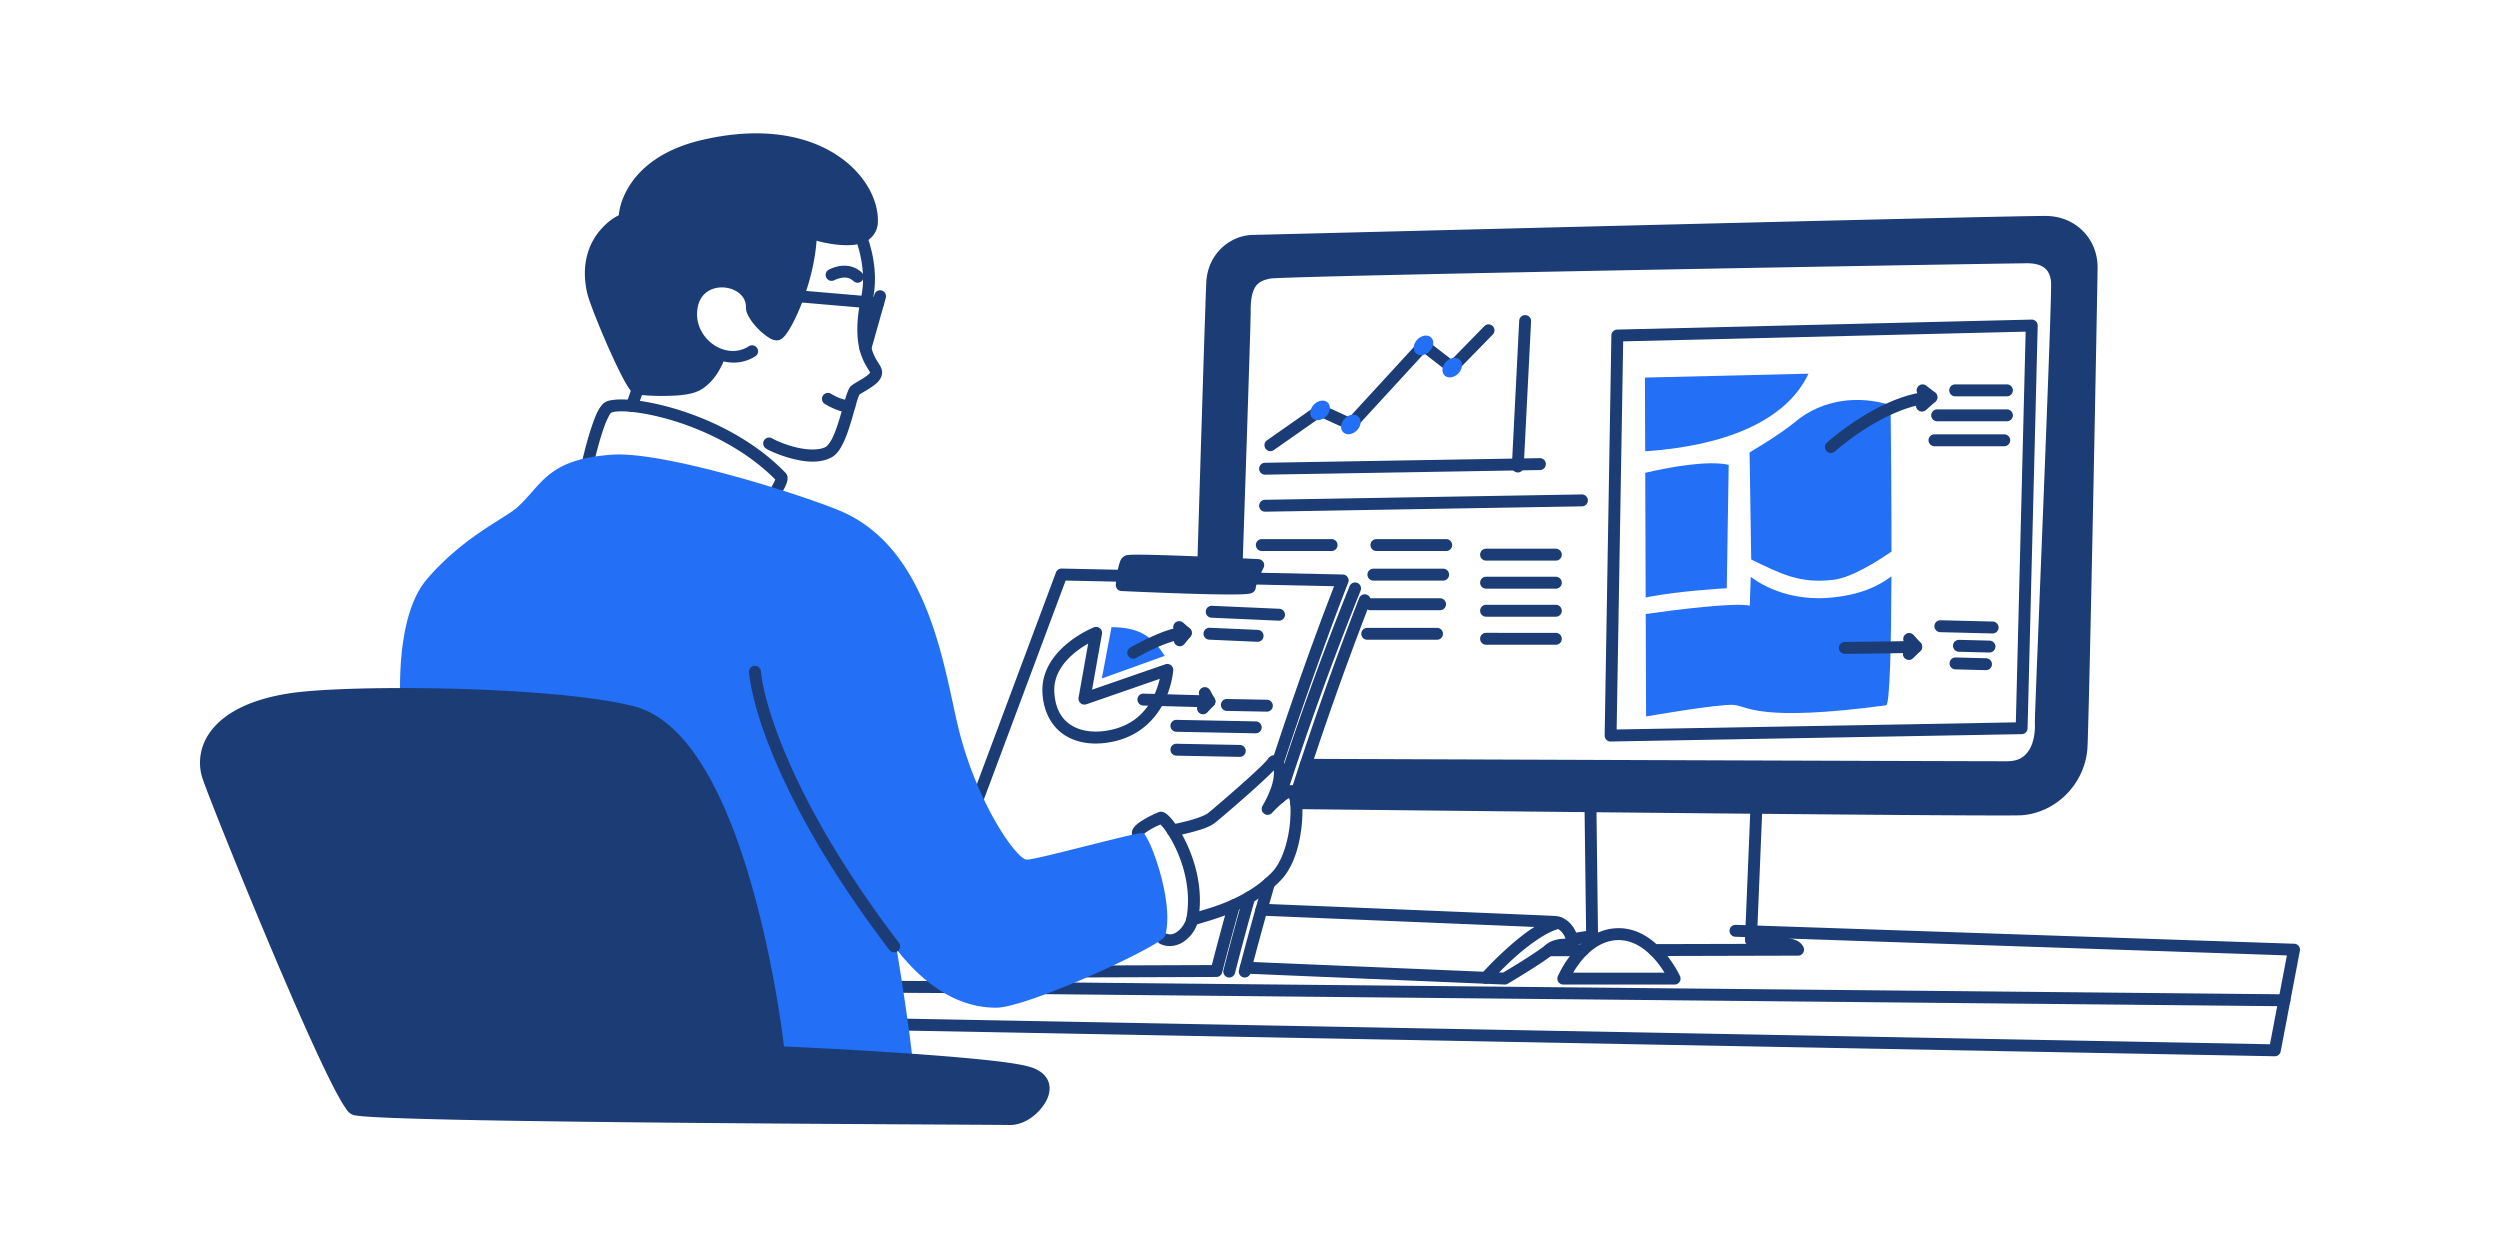 <svg xmlns="http://www.w3.org/2000/svg" width="300" height="151" fill="none"><g clip-path="url(#a)"><path fill="#1B3C75" d="M75.602 47.977q-1.13-.091-1.939.004c-.536.066-.986.134-1.373.554-.444.478-.728 1.132-1.031 1.933a31 31 0 0 0-.845 2.67c-.512 1.865-.916 3.739-1.067 4.362a.716.716 0 0 0 .804.876.71.71 0 0 0 .583-.539c.166-.688.558-2.505 1.056-4.319.25-.907.525-1.81.803-2.543s.596-1.31.742-1.467l.004-.004c-.091.1.103-.055.497-.104s.965-.053 1.653 0c1.375.11 3.222.453 5.26 1.07 4.001 1.213 8.731 3.496 12.278 7.064-.023.068-.035.118-.085.226-.16.344-.441.819-.74 1.28-.598.92-1.262 1.796-1.262 1.796a.717.717 0 0 0 .663 1.142.71.71 0 0 0 .472-.275s.687-.904 1.323-1.884c.318-.49.624-.995.838-1.456.106-.23.194-.445.241-.687.048-.242.1-.614-.228-.952-3.803-3.923-8.837-6.334-13.087-7.623-2.125-.644-4.053-1.006-5.56-1.126zM139.468 97.417a.8.8 0 0 0-.445.049 13 13 0 0 0-1.763.876c-.34.203-.663.417-.932.669a1.8 1.8 0 0 0-.365.447 1.03 1.03 0 0 0-.103.795.715.715 0 0 0 .89.477.72.72 0 0 0 .485-.602c.01-.012.016-.025.065-.07.136-.127.398-.313.691-.487.478-.286.946-.492 1.26-.629.12.116.275.278.466.53.438.58.986 1.469 1.477 2.558.982 2.178 1.739 5.148 1.169 8.177-.063.339-.433 1.048-.924 1.464s-.969.597-1.612.306a.715.715 0 0 0-.588 1.303c1.17.531 2.352.134 3.121-.517s1.258-1.497 1.406-2.292c.643-3.419-.203-6.663-1.271-9.032-.535-1.184-1.125-2.15-1.641-2.832a5.7 5.7 0 0 0-.723-.814 1.8 1.8 0 0 0-.373-.266c-.075-.039-.169-.088-.29-.111zM208.285 110.981a.715.715 0 0 0-.048 1.43l66.192 2.239-2.035 10.66-166.525-3.124a.717.717 0 0 0-.026 1.431l167.125 3.134a.714.714 0 0 0 .714-.58l2.305-12.073a.7.7 0 0 0-.143-.58.7.7 0 0 0-.533-.269z"/><path fill="#1B3C75" d="M127.4 68.227a.71.71 0 0 0-.683.464l-10.988 29.414a.72.72 0 0 0 .418.921.714.714 0 0 0 .919-.42l10.81-28.938 32.217.68c-.5 1.274-3.569 9.135-7.464 21.004a.714.714 0 0 0 1.355.447c4.211-12.831 7.798-21.882 7.798-21.882a.71.71 0 0 0-.068-.66.72.72 0 0 0-.58-.319zm20.884 39.712a.72.72 0 0 0-.542.065.71.71 0 0 0-.338.43 385 385 0 0 0-1.985 7.373l-18.385.065a.712.712 0 0 0-.656.991.71.71 0 0 0 .661.439l18.929-.067a.71.71 0 0 0 .689-.536c.679-2.64 1.392-5.281 2.121-7.878a.715.715 0 0 0-.494-.882M106.299 117.695a.697.697 0 0 0-.505.207.72.72 0 0 0-.16.778.73.73 0 0 0 .384.389.7.7 0 0 0 .273.056l7.718.045a.713.713 0 0 0 .511-1.218.7.7 0 0 0-.503-.212zm17.324.156a.713.713 0 0 0-.517 1.216.72.72 0 0 0 .503.214l150.513 1.467a.71.71 0 0 0 .669-.982.71.71 0 0 0-.655-.448z"/><mask id="b" width="552" height="2919" x="-273" y="-2340" maskUnits="userSpaceOnUse" style="mask-type:luminance"><path fill="#fff" d="M278.044 578.472V-2339.74h-550.221V578.472z"/></mask><g mask="url(#b)"><path fill="#236FF5" fill-rule="evenodd" d="M48.015 83.305c-.074-3.38.193-10.25 3.183-13.763 4.292-5.046 9.306-7.292 10.808-8.604 3.034-2.668 3.567-5.87 11.548-6.38 5.935-.379 21.565 4.424 27.086 6.67 11.29 4.601 12.743 20.098 14.593 27.012 2.307 8.604 6.812 14.919 7.997 14.919s13.206-3.313 13.916-3.202c.712.133 3.851 8.249 2.666 12.362-.328 1.134-16.453 8.582-20.256 8.604-5.787.022-9.882-4.336-11.941-6.959 0 0 1.471 8.938 1.888 13.206a698 698 0 0 0-16.059-.911s-4.102-37.485-17.656-40.842c-5.918-1.49-17.973-2.112-27.773-2.112" clip-rule="evenodd"/></g><path fill="#1B3C75" d="M179.126 39.128a.72.72 0 0 0-.507-.204.72.72 0 0 0-.502.215l-3.922 4.014-2.938-2.279a.714.714 0 0 0-.962.081l-8.369 9.112-3.219-1.474a.71.71 0 0 0-.705.064l-5.996 4.203a.716.716 0 0 0 .818 1.172l5.661-3.968 3.318 1.52a.71.71 0 0 0 .822-.166l8.276-9.01 2.923 2.266a.714.714 0 0 0 .946-.066l4.367-4.469a.73.73 0 0 0 .203-.508.71.71 0 0 0-.214-.503M101.364 31.885a3.6 3.6 0 0 0-.614.044c-.751.122-1.306.438-1.306.438a.713.713 0 0 0-.273.974.715.715 0 0 0 .972.273s.353-.194.835-.273c.483-.078.982-.05 1.444.39a.72.72 0 0 0 .51.197.7.7 0 0 0 .499-.221.717.717 0 0 0-.025-1.011c-.632-.603-1.386-.802-2.042-.811"/><path fill="#1B3C75" d="M91.504 16.013c-2.169-.072-4.591.16-7.266.785-4.876 1.136-7.445 3.461-8.732 5.535-1.046 1.686-1.203 2.971-1.245 3.492-.427.213-1.344.718-2.315 1.89-1.233 1.486-2.255 3.922-1.509 7.34.13.596.466 1.528.925 2.707a97 97 0 0 0 1.63 3.901c.59 1.335 1.193 2.617 1.707 3.596.257.49.49.903.702 1.224.106.16.204.298.316.422.11.123.196.262.517.355.368.112.797.151 1.43.196.636.045 1.415.07 2.223.054 1.616-.031 3.288-.124 4.388-.847 1.437-.94 2.206-2.46 2.55-3.291 1.248.283 2.584.165 3.81-.617a.715.715 0 0 0-.767-1.207c-2.742 1.75-6.354-.808-6.218-4.013.05-1.15.447-1.871.99-2.347.544-.475 1.274-.707 2.02-.7.746.006 1.491.256 2.014.672s.837.958.837 1.7c0 .516.208.936.465 1.352.256.417.585.82.94 1.188.356.368.734.697 1.103.953.37.255.681.476 1.19.49.3.01.477-.108.612-.207.136-.098.24-.205.346-.326.21-.244.416-.549.637-.924.443-.75.933-1.775 1.403-2.977.844-2.159 1.588-4.875 1.781-7.523.705.19 1.686.42 2.89.508.959.07 1.953.04 2.823-.327a2.67 2.67 0 0 0 1.642-2.358c.193-4.373-4.443-10.384-13.84-10.695zm-.059 1.427c8.783.293 12.617 5.955 12.474 9.205-.03.669-.259.888-.77 1.103-.51.215-1.327.28-2.167.22-1.681-.123-3.41-.681-3.41-.681a.713.713 0 0 0-.934.665c-.056 2.658-.865 5.649-1.759 7.935-.447 1.144-.916 2.115-1.303 2.77-.183.312-.345.54-.462.68-.062-.029-.101-.035-.283-.161a6.3 6.3 0 0 1-.888-.771 6 6 0 0 1-.753-.944c-.183-.297-.25-.561-.25-.602 0-1.18-.57-2.176-1.377-2.82-.809-.643-1.844-.974-2.89-.982-1.048-.009-2.126.315-2.97 1.053-.844.739-1.414 1.89-1.478 3.364-.1 2.355 1.323 4.385 3.227 5.39-.26.62-.84 1.87-1.957 2.6h-.002c-.454.3-2.112.585-3.634.614a24 24 0 0 1-2.096-.05 9 9 0 0 1-1.018-.125 2 2 0 0 1-.155-.21c-.165-.25-.385-.635-.63-1.1-.488-.932-1.082-2.195-1.665-3.511a96 96 0 0 1-1.605-3.841c-.45-1.154-.78-2.131-.86-2.492-.66-3.028.206-4.907 1.213-6.122s2.142-1.692 2.142-1.692a.71.71 0 0 0 .438-.655s-.003-1.426 1.094-3.193c1.096-1.766 3.272-3.832 7.844-4.897 2.566-.6 4.856-.819 6.883-.751z"/><mask id="c" width="552" height="2919" x="-273" y="-2340" maskUnits="userSpaceOnUse" style="mask-type:luminance"><path fill="#fff" d="M278.044 578.472V-2339.74h-550.221V578.472z"/></mask><g mask="url(#c)"><path fill="#1B3C75" fill-rule="evenodd" d="M86.379 42.551s-.761 2.38-2.494 3.513c-1.555 1.023-6.66.756-7.451.512-.792-.223-4.883-9.76-5.3-11.673-1.406-6.447 3.776-8.626 3.776-8.626s.042-6.581 9.49-8.782c13.975-3.269 20.438 4.49 20.231 9.182-.162 3.624-7.28 1.29-7.28 1.29-.116 5.58-3.33 12.183-4.122 12.161s-3.004-2.157-3.004-3.268c0-3.847-7.06-4.602-7.287.645-.098 2.312 1.466 4.313 3.44 5.046" clip-rule="evenodd"/></g><path fill="#1B3C75" d="M76.785 45.945a.71.71 0 0 0-.909.439l-.73 2.09a.716.716 0 0 0 .983.88.72.72 0 0 0 .364-.408l.73-2.09a.717.717 0 0 0-.438-.911M103.096 27.76a.715.715 0 0 0-.429.915c.448 1.245 1.302 4.051.674 6.966-.697 3.255-.508 5.354-.063 6.768.223.708.509 1.239.744 1.63.225.375.372.622.396.678-.006.007-.007.004-.034.04-.082.108-.28.287-.529.461-.497.348-1.145.664-1.605 1l-.012.01c-.321.245-.384.47-.493.73-.11.26-.208.561-.312.901-.206.68-.425 1.512-.675 2.344-.25.833-.533 1.664-.842 2.304s-.668 1.05-.85 1.14h-.004c-.907.453-2.455.33-3.804-.033a14 14 0 0 1-1.765-.605 10 10 0 0 1-.569-.258c-.14-.07-.259-.15-.198-.104a.712.712 0 0 0-1.133.677.72.72 0 0 0 .28.47c.15.112.245.153.418.24.174.085.393.186.653.294.518.218 1.193.465 1.944.667 1.5.404 3.313.68 4.808-.066.721-.356 1.137-1.038 1.505-1.801.369-.765.664-1.651.924-2.514.259-.863.48-1.704.673-2.34.097-.318.188-.586.262-.763.059-.142.11-.192.067-.162.254-.178.937-.534 1.545-.96.311-.218.611-.454.852-.774.24-.32.428-.82.269-1.309-.133-.414-.343-.665-.549-1.007a6 6 0 0 1-.605-1.321c-.359-1.143-.563-2.957.097-6.038.722-3.354-.248-6.418-.727-7.751a.71.71 0 0 0-.913-.43z"/><path fill="#1B3C75" d="M105.804 34.86a.72.72 0 0 0-.755.244.7.7 0 0 0-.126.249l-1.761 6.248a.711.711 0 1 0 1.373.389l1.761-6.248a.7.7 0 0 0-.064-.543.7.7 0 0 0-.428-.34"/><path fill="#1B3C75" d="M95.832 34.835a.713.713 0 0 0-.74.93.72.72 0 0 0 .619.495l9.603.823a.713.713 0 0 0 .771-.652.716.716 0 0 0-.65-.773z"/><mask id="d" width="552" height="2919" x="-273" y="-2340" maskUnits="userSpaceOnUse" style="mask-type:luminance"><path fill="#fff" d="M48.568 578.472 278.044-2161.89l-320.746-177.85-229.475 2740.364z"/></mask><g mask="url(#d)"><path fill="#1B3C75" fill-rule="evenodd" d="M102.378 38.092a2 2 0 0 1-.116.347 1.3 1.3 0 0 1-.166.278.6.6 0 0 1-.192.166.27.27 0 0 1-.188.028.27.27 0 0 1-.155-.112.6.6 0 0 1-.1-.237 1.4 1.4 0 0 1-.028-.325 1.9 1.9 0 0 1 .163-.711 1.3 1.3 0 0 1 .167-.278.6.6 0 0 1 .192-.166.27.27 0 0 1 .187-.029.28.28 0 0 1 .156.113q.066.09.099.237.034.146.028.325a2 2 0 0 1-.047.364" clip-rule="evenodd"/></g><path fill="#1B3C75" d="M99.189 47.168a.714.714 0 0 0-.214 1.304s.44.275 1.015.528c.574.253 1.271.541 2.052.416a.71.71 0 0 0 .582-.54.73.73 0 0 0-.087-.541.71.71 0 0 0-.721-.332c-.188.03-.779-.103-1.252-.312-.472-.208-.836-.434-.836-.434a.7.7 0 0 0-.539-.089M48.164 82.567c-5.875 0-10.977.236-13.577.654-4.502.718-7.38 2.25-8.999 4.152s-1.908 4.167-1.281 6.051c.303.911 1.398 3.72 2.936 7.543a836 836 0 0 0 5.505 13.337c1.998 4.721 4.027 9.368 5.692 12.908.832 1.77 1.572 3.263 2.18 4.361q.453.823.816 1.347c.243.35.374.606.809.811l.005.002c.247.114.375.114.6.146q.333.046.836.087c.672.055 1.58.107 2.697.155 2.234.097 5.305.182 8.939.259 7.267.152 16.784.266 26.316.352s19.082.144 26.409.186c7.327.04 12.497.066 13.066.081 1.707.044 3.386-1.169 4.285-2.636.45-.734.71-1.602.448-2.455-.263-.852-1.05-1.52-2.218-1.868-1.278-.385-3.684-.688-6.718-.984-3.035-.296-6.648-.563-10.118-.787-6.628-.428-12.175-.669-12.715-.693-.178-1.516-1.206-9.728-3.69-18.672-1.37-4.93-3.164-9.976-5.504-14.047s-5.242-7.223-8.922-8.135h-.003c-6.07-1.516-18.005-2.159-27.795-2.156m-.063 1.482c9.766.013 21.793.632 27.515 2.061h.002c3.096.767 5.788 3.56 8.03 7.46 2.241 3.902 4.014 8.857 5.364 13.718 2.7 9.722 3.723 19.048 3.723 19.048a.716.716 0 0 0 .678.637s6.364.277 13.288.724c3.461.223 7.062.489 10.071.783 3.008.293 5.474.638 6.448.931h.003c.886.264 1.163.604 1.26.919s.014.772-.3 1.284c-.627 1.023-2.149 1.978-3.033 1.955-.726-.018-5.768-.041-13.095-.082-7.326-.041-16.873-.099-26.403-.185s-19.043-.2-26.3-.352a428 428 0 0 1-8.907-.258 75 75 0 0 1-2.642-.151c-.32-.027-.576-.054-.754-.079-.13-.017-.143-.024-.148-.02-.027-.035-.162-.152-.294-.34a15 15 0 0 1-.738-1.223c-.58-1.047-1.313-2.521-2.138-4.276-1.65-3.509-3.674-8.146-5.669-12.858a834 834 0 0 1-5.494-13.313c-1.536-3.815-2.655-6.703-2.907-7.46-.482-1.45-.306-3.12 1.013-4.67 1.32-1.55 3.855-2.986 8.139-3.668 2.382-.383 7.427-.593 13.287-.585"/><mask id="e" width="552" height="2919" x="-273" y="-2340" maskUnits="userSpaceOnUse" style="mask-type:luminance"><path fill="#fff" d="M278.044 578.472V-2339.74h-550.221V578.472z"/></mask><g mask="url(#e)"><path fill="#1B3C75" fill-rule="evenodd" d="M93.444 126.259s25.478 1.112 29.981 2.468c4.108 1.223.297 5.625-2.294 5.558s-76.51-.245-78.583-1.201c-2.074-.978-16.453-36.55-17.564-39.886-1.11-3.335.93-7.87 9.716-9.27 6.642-1.068 31.656-.868 41.088 1.489 13.554 3.357 17.656 40.842 17.656 40.842" clip-rule="evenodd"/></g><path fill="#1B3C75" d="M90.53 79.902a.713.713 0 0 0-.645.778c.395 4.264 3.772 16.14 16.845 33.317a.713.713 0 0 0 1.275-.338.72.72 0 0 0-.14-.529C94.913 96.113 91.653 84.288 91.306 80.548a.716.716 0 0 0-.776-.646M152.809 90.628c-.318.048-.586.282-.713.52l-.005.01c.051-.098-.08.103-.267.301-.188.198-.45.456-.76.75a94 94 0 0 1-2.257 2.058c-1.656 1.47-3.414 2.966-3.842 3.308-.285.227-1.144.574-2.026.821s-1.799.438-2.383.576a.71.71 0 0 0-.541.582.7.7 0 0 0 .125.533.72.72 0 0 0 .465.287.7.7 0 0 0 .279-.01c.542-.128 1.495-.326 2.44-.59.944-.265 1.867-.551 2.53-1.08.519-.414 2.229-1.874 3.899-3.356a96 96 0 0 0 2.293-2.09c.319-.303.592-.572.808-.8.086.689-.1 2.108-1.353 4.258a.72.72 0 0 0 .195.937.71.71 0 0 0 .949-.095s.53-.581 1.139-1.11c.305-.265.631-.513.876-.653.027-.015.032-.01.056-.022.039.16.081.342.107.613.065.678.059 1.628-.055 2.65-.229 2.045-.925 4.378-2.104 5.616-1.757 1.832-3.888 2.966-5.745 3.704-.928.369-1.786.639-2.494.851-.709.213-1.243.35-1.654.532a.714.714 0 0 0 .574 1.309c.194-.086.765-.253 1.489-.47.723-.217 1.625-.5 2.611-.893 1.974-.785 4.298-2.007 6.25-4.043h.002c1.574-1.652 2.242-4.221 2.49-6.445.124-1.112.135-2.138.057-2.947a5 5 0 0 0-.192-1.056c-.095-.304-.157-.64-.649-.86l-.014-.006c-.56-.235-.986-.018-1.362.192.266-.93.328-1.703.24-2.312-.084-.577-.268-1.03-.659-1.34a1.04 1.04 0 0 0-.798-.23zm.55 1.187-.005.009q-.002 0-.005.002zM136.124 66.563q-.359.005-.603.023a3 3 0 0 0-.231.025c-.076.014-.132-.002-.325.107l-.019.01c-.482.291-.532.634-.641.975a8 8 0 0 0-.243 1.072c-.119.718-.168 1.381-.168 1.381a.73.73 0 0 0 .177.528.7.7 0 0 0 .501.24s3.864.184 7.725.306c1.931.061 3.859.107 5.313.107.728 0 1.333-.01 1.78-.039.224-.016.402-.03.572-.064.085-.016.163-.03.291-.09.064-.031.147-.07.251-.183a.82.82 0 0 0 .191-.597v.004c.024.195.019-.065.1-.304.08-.24.202-.543.326-.832.249-.58.508-1.106.508-1.106a.713.713 0 0 0-.604-1.03s-3.793-.19-7.652-.343c-1.93-.076-3.876-.144-5.379-.174a51 51 0 0 0-1.87-.014zm.021 1.43c.448-.006 1.078 0 1.82.014 1.485.03 3.427.097 5.352.173 3.317.132 5.74.253 6.582.294-.043.095-.044.09-.087.19-.134.31-.267.638-.369.941l-.087.258c-.026 0-.029.005-.057.007-.386.024-.976.037-1.688.037-1.424 0-3.346-.046-5.269-.107-3.462-.11-6.278-.244-6.935-.275.024-.214.019-.253.062-.516a7 7 0 0 1 .195-.87c.021-.066.044-.09.069-.131a8 8 0 0 1 .412-.016z"/><mask id="f" width="552" height="2919" x="-273" y="-2340" maskUnits="userSpaceOnUse" style="mask-type:luminance"><path fill="#fff" d="M278.044 578.472V-2339.74h-550.221V578.472z"/></mask><g mask="url(#f)"><path fill="#1B3C75" fill-rule="evenodd" d="M134.605 70.21s.191-2.558.708-2.869c.515-.289 15.677.467 15.677.467s-1.062 2.156-1.002 2.646c.062.489-15.383-.245-15.383-.245" clip-rule="evenodd"/></g><path fill="#1B3C75" d="M162.877 69.946a.713.713 0 0 0-.929.396 369 369 0 0 0-9.097 25.171.713.713 0 0 0 1.359.439 367 367 0 0 1 9.062-25.075.72.72 0 0 0-.005-.547.72.72 0 0 0-.39-.384m-12.771 37.061a.7.7 0 0 0-.542.062.7.7 0 0 0-.213.18.7.7 0 0 0-.127.249 352 352 0 0 0-2.407 8.911.72.72 0 0 0 .513.871.714.714 0 0 0 .868-.514 354 354 0 0 1 2.398-8.876.713.713 0 0 0-.49-.883"/><path fill="#1B3C75" d="M164.022 71.366a.71.71 0 0 0-.923.407 407 407 0 0 0-8.345 23.653.72.72 0 0 0 .045.546.7.7 0 0 0 .418.353.71.71 0 0 0 .762-.22.7.7 0 0 0 .134-.243 407 407 0 0 1 8.316-23.57.716.716 0 0 0-.407-.926m-11.537 33.93a.71.71 0 0 0-.884.486 388 388 0 0 0-2.923 10.625.7.7 0 0 0 .075.542q.072.123.185.209t.251.121a.71.71 0 0 0 .87-.511q1.385-5.327 2.912-10.586a.716.716 0 0 0-.486-.886M131.765 75.269a.7.7 0 0 0-.495.01s-1.603.633-3.169 1.915c-1.566 1.281-3.183 3.306-3.003 6.024.162 2.464 1.293 4.22 2.908 5.147s3.631 1.057 5.614.617c3.319-.718 5.165-2.893 6.11-4.831.945-1.94 1.058-3.713 1.058-3.713a.71.71 0 0 0-.599-.753.7.7 0 0 0-.346.03l-8.796 3.048 1.189-6.693a.71.71 0 0 0-.471-.802m-1.185 1.964-1.151 6.48a.714.714 0 0 0 .936.801l8.804-3.051a9.6 9.6 0 0 1-.722 2.061c-.815 1.674-2.274 3.445-5.132 4.061h-.004c-1.722.383-3.383.235-4.595-.461-1.213-.696-2.057-1.908-2.194-4.001-.14-2.107 1.106-3.696 2.481-4.821a11.4 11.4 0 0 1 1.577-1.07"/><mask id="g" width="552" height="2919" x="-273" y="-2340" maskUnits="userSpaceOnUse" style="mask-type:luminance"><path fill="#fff" d="M278.044 578.472V-2339.74h-550.221V578.472z"/></mask><g mask="url(#g)"><path fill="#236FF5" fill-rule="evenodd" d="m133.383 75.256-1.164 6.159 7.542-2.713c-1.644-2.623-3.374-3.401-6.378-3.446" clip-rule="evenodd"/></g><path fill="#1B3C75" d="M142.306 75.23c-1.348-.013-2.926.632-4.268 1.245s-2.405 1.23-2.405 1.23a.713.713 0 0 0-.261.977.7.7 0 0 0 .433.333.72.72 0 0 0 .542-.072s1.01-.584 2.283-1.166 2.85-1.126 3.662-1.117a.71.71 0 0 0 .72-.707.717.717 0 0 0-.706-.723"/><path fill="#1B3C75" d="M141.45 74.543a.715.715 0 0 0-.414 1.254l.27.234-.286.35a.7.7 0 0 0-.132.246q-.04.136-.027.278a.716.716 0 0 0 .781.641.71.71 0 0 0 .481-.258l.728-.89a.716.716 0 0 0-.086-.994l-.796-.69a.71.71 0 0 0-.519-.171M145.436 72.697a.71.71 0 0 0-.744.682.7.7 0 0 0 .186.514.71.71 0 0 0 .495.232l8.077.356a.71.71 0 0 0 .678-.412.711.711 0 0 0-.615-1.017zM145.168 75.333a.71.71 0 0 0-.743.683.72.72 0 0 0 .411.68q.129.06.271.066l5.774.252a.713.713 0 0 0 .701-.96.72.72 0 0 0-.369-.403.7.7 0 0 0-.27-.066zM137.225 83.234a.71.71 0 0 0-.671.423.718.718 0 0 0 .632 1.007l7.93.222a.71.71 0 0 0 .733-.694.72.72 0 0 0-.421-.673.7.7 0 0 0-.272-.062z"/><path fill="#1B3C75" d="M144.774 82.483a.71.71 0 0 0-.754.244.7.7 0 0 0-.149.527q.016.14.085.265l.302.543-.415.441a.7.7 0 0 0-.194.512.711.711 0 0 0 1.232.47l.774-.823a.71.71 0 0 0 .104-.84l-.557-1a.71.71 0 0 0-.428-.34M147.237 83.879a.71.71 0 0 0-.668.429.73.73 0 0 0-.01.547.73.73 0 0 0 .379.394.7.7 0 0 0 .273.06l4.802.089a.71.71 0 0 0 .727-.702.72.72 0 0 0-.701-.728zM141.183 86.383a.71.71 0 0 0-.668.428.71.71 0 0 0 .368.942.7.7 0 0 0 .272.06l9.521.184a.71.71 0 0 0 .727-.701.715.715 0 0 0-.699-.729zM141.182 89.249a.71.71 0 0 0-.727.701.716.716 0 0 0 .7.729l7.605.145a.71.71 0 0 0 .667-.428.71.71 0 0 0-.139-.782.72.72 0 0 0-.501-.22zM243.391 30.164c-.299-.005-1.746.018-4.298.058s-6.115.099-10.355.17c-8.48.145-19.663.343-30.852.553s-22.384.431-30.888.623c-4.251.096-7.83.184-10.4.259a270 270 0 0 0-3.06.103q-.555.023-.892.044c-.223.013-.313.009-.508.05-.896.19-1.842.519-2.509 1.366s-.988 2.088-.974 3.942c.003.288-.055 2.444-.145 5.36s-.211 6.662-.333 10.36c-.243 7.394-.489 14.597-.489 14.597a.716.716 0 0 0 .689.739.715.715 0 0 0 .738-.69s.245-7.204.488-14.6c.122-3.698.243-7.443.333-10.361s.15-4.937.146-5.417c-.012-1.68.288-2.563.667-3.044s.906-.687 1.685-.852c-.091.02.092-.01.299-.023.208-.013.499-.027.864-.042.731-.03 1.76-.065 3.042-.102 2.564-.076 6.141-.164 10.391-.26 8.5-.191 19.693-.413 30.882-.622s22.371-.408 30.85-.552c4.239-.072 7.803-.131 10.353-.171s4.173-.06 4.251-.058c1.037.02 1.67.275 2.07.637.399.363.626.88.693 1.625 0-.007.008.337 0 .795a146 146 0 0 1-.043 1.857c-.044 1.54-.114 3.651-.203 6.139-.178 4.974-.429 11.454-.685 17.907-.255 6.453-.514 12.878-.706 17.743-.097 2.433-.176 4.475-.231 5.937a330 330 0 0 0-.076 2.233c-.003.124-.007.166-.002.273v-.003c.055 1.254-.174 2.447-.69 3.267-.517.82-1.257 1.326-2.57 1.345-.41.004-5.982-.011-13.97-.036-7.989-.026-18.459-.063-28.869-.1-20.819-.075-41.396-.153-41.396-.153a.7.7 0 0 0-.505.207.7.7 0 0 0-.211.505.714.714 0 0 0 .711.718 251692 251692 0 0 0 70.266.253c7.989.027 13.431.042 13.993.036h.002c1.718-.025 3.019-.842 3.756-2.012s.973-2.634.909-4.093v-.002c.002.053 0-.053.003-.17q.004-.176.014-.487a2187.06 2187.06 0 0 1 .292-7.661c.192-4.864.451-11.29.707-17.743s.506-12.935.684-17.913c.089-2.489.16-4.602.203-6.15.022-.773.037-1.405.044-1.875s.014-.724-.006-.946c-.09-.99-.442-1.906-1.157-2.555s-1.734-.983-3.001-1.008h-.003z"/><path fill="#1B3C75" d="M245.721 25.918c-.232-.011-.682-.004-1.484.007-.805.01-1.915.03-3.286.058-2.743.054-6.533.139-11.018.242-8.969.208-20.718.495-32.419.785-11.702.29-23.357.584-32.14.805-4.392.111-8.065.204-10.668.268l-3.055.076c-.721.018-1.196.026-1.167.026-2.919 0-5.544 2.324-5.725 5.634-.071 1.306-.335 9.66-.587 17.761-.251 8.102-.486 15.895-.486 15.895a.72.72 0 0 0 .421.674.71.71 0 0 0 .782-.132.7.7 0 0 0 .224-.5s.234-7.791.486-15.892c.251-8.1.522-16.565.585-17.728.142-2.604 2.127-4.282 4.3-4.282.136 0 .48-.008 1.202-.026l3.056-.076 10.668-.268c8.783-.22 20.438-.515 32.139-.805s23.449-.578 32.417-.785c4.484-.104 8.273-.188 11.013-.242 1.37-.027 2.478-.047 3.278-.058s1.34-.011 1.401-.007h.008c2.756.099 4.618 2.034 4.618 4.732 0 .241-.064 3.978-.164 9.308s-.236 12.332-.378 19.356c-.142 7.023-.289 14.07-.415 19.484-.062 2.707-.119 5.007-.167 6.692a113 113 0 0 1-.108 2.962c-.345 3.456-3.18 6.236-6.489 6.517a39 39 0 0 1-1.305.023c-.745.004-1.773.004-3.042 0-2.539-.007-6.04-.026-10.176-.056-8.273-.06-19.085-.158-29.825-.262-21.48-.209-42.668-.442-42.668-.442a.71.71 0 0 0-.722.707.711.711 0 0 0 .433.666.7.7 0 0 0 .273.057s21.189.234 42.67.442c10.741.104 21.554.202 29.828.262 4.138.03 7.641.05 10.183.056 1.271.002 2.302.002 3.055 0 .752-.004 1.169-.007 1.418-.027 4.021-.342 7.374-3.654 7.788-7.8.038-.382.067-1.375.114-3.065.048-1.689.105-3.99.167-6.699.126-5.417.274-12.464.416-19.488.142-7.025.277-14.028.377-19.358s.165-8.908.165-9.334c0-3.392-2.559-6.037-5.99-6.162z"/><mask id="h" width="552" height="2919" x="-273" y="-2340" maskUnits="userSpaceOnUse" style="mask-type:luminance"><path fill="#fff" d="M278.044 578.472V-2339.74h-550.221V578.472z"/></mask><g mask="url(#h)"><path fill="#1B3C75" fill-rule="evenodd" d="M144.4 67.497s.938-31.17 1.071-33.639c.162-2.957 2.467-4.957 5.014-4.957.851 0 92.871-2.38 95.207-2.268 3.094.11 5.306 2.4 5.306 5.447 0 1.334-1.034 55.85-1.236 57.872-.379 3.802-3.474 6.848-7.138 7.16-2.33.2-87.086-.734-87.086-.734a6 6 0 0 0-.104-.734q.614-1.935 1.253-3.869s82.307.312 84.249.29c3.03-.045 4.081-2.646 3.961-5.359-.039-.844 2.101-51.18 1.944-52.914s-1.156-2.868-3.461-2.913c-1.497-.022-89.421 1.49-91.094 1.846-1.675.355-2.944 1.067-2.917 4.602.013 1.534-.967 30.348-.967 30.348-1.134-.045-2.538-.111-4.002-.178" clip-rule="evenodd"/></g><path fill="#1B3C75" d="M194.151 111.381c-2.454.038-4.274 1.538-5.447 2.951a12.7 12.7 0 0 0-1.766 2.821.71.71 0 0 0 .062.674.72.72 0 0 0 .595.32h13.359a.715.715 0 0 0 .649-1.011s-.65-1.437-1.88-2.864-3.107-2.929-5.572-2.891m.021 1.43c1.87-.029 3.388 1.138 4.471 2.395.468.543.821 1.068 1.094 1.511H188.78c.254-.431.582-.94 1.022-1.471 1.027-1.238 2.49-2.406 4.37-2.435"/><path fill="#1B3C75" d="M210.798 96.219a.71.71 0 0 0-.677.413.7.7 0 0 0-.066.271l-.659 15.942a.72.72 0 0 0 .161.42l-11.071.028a.7.7 0 0 0-.505.211.713.713 0 0 0 .003 1.011.72.72 0 0 0 .505.208l17.283-.044a.7.7 0 0 0 .344-.089.726.726 0 0 0 .3-.931c-.32-.681-.941-.873-1.57-1.051s-1.351-.278-2.048-.343a26 26 0 0 0-1.945-.102l.628-15.2a.72.72 0 0 0-.413-.679.7.7 0 0 0-.27-.065m-24.98 17.096a.716.716 0 0 0 0 1.43h4.136a.71.71 0 0 0 .713-.715.715.715 0 0 0-.713-.715z"/><path fill="#1B3C75" d="M151.405 108.447a.72.72 0 0 0-.512.188.717.717 0 0 0 .454 1.241 46028 46028 0 0 0 29.241 1.21c3.346.14 5.75.245 5.917.256.507.033 1.085.495 1.356 1.294-.061.003-.072.005-.139.007-.614.03-1.524.123-2.283.779-.463.4-1.821 1.296-3.005 2.035-1.09.681-1.905 1.163-2.052 1.251l-30.863-1.302a.7.7 0 0 0-.513.188.72.72 0 0 0-.23.496.715.715 0 0 0 .682.744l31.08 1.312a.7.7 0 0 0 .393-.098s1.057-.626 2.258-1.377c1.2-.75 2.511-1.587 3.181-2.165.373-.322.897-.408 1.421-.434.262-.013.5-.004.774-.045.137-.02.297-.039.508-.189.21-.15.382-.538.353-.799-.193-1.724-1.377-3.03-2.83-3.123-.35-.023-2.602-.118-5.948-.259-3.346-.14-7.711-.322-12.043-.501-8.665-.358-17.2-.708-17.2-.708z"/><path fill="#1B3C75" d="M186.909 110.039c-2.075.417-4.257 2.143-6.037 3.736s-3.108 3.093-3.108 3.093a.71.71 0 0 0-.178.518.71.71 0 0 0 1.024.6.7.7 0 0 0 .222-.168s1.279-1.445 2.99-2.976 3.905-3.107 5.368-3.401a.713.713 0 0 0 .559-.842.7.7 0 0 0-.304-.455.71.71 0 0 0-.536-.105M190.848 96.018a.71.71 0 0 0-.705.724l.187 14.99c-.171.02-.19.02-.403.051-.279.04-.573.087-.841.142-.267.054-.481.093-.735.217a.7.7 0 0 0-.363.409.7.7 0 0 0 .032.547q.062.127.169.222a.7.7 0 0 0 .516.179.7.7 0 0 0 .269-.07c-.026.013.173-.057.397-.103.223-.045.497-.089.759-.127.524-.076.995-.125.995-.125a.71.71 0 0 0 .64-.72l-.195-15.63a.714.714 0 0 0-.722-.706M184.775 54.976l-32.976.556a.714.714 0 0 0-.484 1.229.71.71 0 0 0 .508.2l32.976-.555a.714.714 0 0 0-.024-1.43M189.818 59.331l-38.019.643a.714.714 0 0 0 .024 1.43l38.019-.642a.71.71 0 0 0 .701-.728.715.715 0 0 0-.725-.703"/><path fill="#1B3C75" d="M183.053 37.813a.715.715 0 0 0-.749.678l-.883 17.453a.72.72 0 0 0 .676.75.71.71 0 0 0 .681-.408.7.7 0 0 0 .068-.27l.883-17.453a.714.714 0 0 0-.676-.75"/><mask id="i" width="552" height="2919" x="-273" y="-2340" maskUnits="userSpaceOnUse" style="mask-type:luminance"><path fill="#fff" d="M278.044 328.479V-2339.74l-550.221 249.99V578.472z"/></mask><g mask="url(#i)"><path fill="#236FF5" fill-rule="evenodd" d="M159.58 48.959c0 .149-.03.304-.089.456a1.6 1.6 0 0 1-.253.431 1.7 1.7 0 0 1-.38.34c-.141.093-.294.16-.447.198-.31.077-.608.031-.827-.127s-.343-.417-.343-.718c0-.3.124-.62.343-.887a1.6 1.6 0 0 1 .827-.538c.153-.038.306-.046.447-.025a.9.9 0 0 1 .38.152.8.8 0 0 1 .253.305.95.95 0 0 1 .089.413" clip-rule="evenodd"/></g><mask id="j" width="552" height="2919" x="-273" y="-2340" maskUnits="userSpaceOnUse" style="mask-type:luminance"><path fill="#fff" d="M278.044 328.479V-2339.74l-550.221 249.99V578.472z"/></mask><g mask="url(#j)"><path fill="#236FF5" fill-rule="evenodd" d="M171.99 41.153c0 .149-.03.304-.089.456a1.6 1.6 0 0 1-.253.431 1.7 1.7 0 0 1-.38.34c-.142.093-.294.16-.447.198-.311.077-.608.031-.827-.127-.22-.159-.343-.416-.343-.718 0-.3.123-.62.343-.887.219-.268.516-.461.827-.538.153-.038.305-.047.447-.025a.9.9 0 0 1 .38.152.8.8 0 0 1 .253.305.95.95 0 0 1 .089.413" clip-rule="evenodd"/></g><mask id="k" width="552" height="2919" x="-273" y="-2340" maskUnits="userSpaceOnUse" style="mask-type:luminance"><path fill="#fff" d="M278.044 328.479V-2339.74l-550.221 249.99V578.472z"/></mask><g mask="url(#k)"><path fill="#236FF5" fill-rule="evenodd" d="M175.431 43.824c0 .3-.123.62-.342.888a1.6 1.6 0 0 1-.827.537 1.1 1.1 0 0 1-.448.025.9.9 0 0 1-.379-.152.8.8 0 0 1-.254-.305 1 1 0 0 1-.089-.412q.001-.227.089-.457a1.674 1.674 0 0 1 .633-.771 1.5 1.5 0 0 1 .448-.198c.31-.077.608-.031.827.127.219.159.342.417.342.718" clip-rule="evenodd"/></g><mask id="l" width="552" height="2919" x="-273" y="-2340" maskUnits="userSpaceOnUse" style="mask-type:luminance"><path fill="#fff" d="M278.044 328.479V-2339.74l-550.221 249.99V578.472z"/></mask><g mask="url(#l)"><path fill="#236FF5" fill-rule="evenodd" d="M163.27 50.644q0 .226-.089.457a1.6 1.6 0 0 1-.253.43 1.7 1.7 0 0 1-.38.341c-.142.092-.294.16-.447.198-.311.077-.608.031-.827-.127-.22-.159-.343-.417-.343-.718s.123-.62.343-.888c.219-.267.516-.46.827-.537.153-.038.305-.047.447-.025a.9.9 0 0 1 .38.152.8.8 0 0 1 .253.305.95.95 0 0 1 .089.412" clip-rule="evenodd"/></g><path fill="#1B3C75" d="m243.793 38.35-49.731 1.2a.713.713 0 0 0-.696.702l-.808 48.002a.73.73 0 0 0 .21.518.7.7 0 0 0 .517.21l49.325-.883a.713.713 0 0 0 .7-.697l1.214-48.319a.72.72 0 0 0-.448-.682.7.7 0 0 0-.283-.05m-.715 1.448-1.177 46.884-47.903.856.784-46.575z"/><mask id="m" width="552" height="2919" x="-273" y="-2340" maskUnits="userSpaceOnUse" style="mask-type:luminance"><path fill="#fff" d="M278.044 578.472V-2339.74h-550.221V578.472z"/></mask><g mask="url(#m)"><path fill="#236FF5" fill-rule="evenodd" d="M217.017 44.842c-2.719 5.802-10.304 8.693-19.597 9.315l-.029-8.849zm-19.588 11.894c2.764-.644 7.476-1.534 10.014-.956l-.231 14.807s-5.843.312-9.732 1.112zm.058 16.942c3.622-.512 10.67-1.401 12.485-1l.115-3.47s3.463 2.958 9.257 2.535c3.953-.288 6.205-1.511 7.627-2.579-.029 8.249-.186 15.408-.639 15.475-15.224 2.023-16.56.133-18.215-.045-1.657-.178-10.588 1.379-10.588 1.379zm29.491-7.493c-1.673 1.156-4.717 3.09-6.886 3.38-4.14.51-6.325-.69-9.947-2.424l-.195-12.85s3.642-2.135 5.474-3.669c3.352-2.801 7.758-3.18 11.447-2 .047 4.157.109 10.96.107 17.563" clip-rule="evenodd"/></g><path fill="#1B3C75" d="M231.719 46.951c-3.17.226-6.261 1.782-8.586 3.258s-3.901 2.906-3.901 2.906a.713.713 0 1 0 .958 1.06s1.486-1.348 3.706-2.757 5.16-2.843 7.924-3.04a.71.71 0 0 0 .661-.764.716.716 0 0 0-.762-.663"/><path fill="#1B3C75" d="M231.148 46.277a.71.71 0 0 0-.79-.056.716.716 0 0 0-.084 1.186l.379.295-.507.45a.715.715 0 0 0 .948 1.07l1.149-1.022a.713.713 0 0 0 .162-.86.7.7 0 0 0-.198-.24zM234.622 46.127a.715.715 0 0 0 0 1.43h6.209a.7.7 0 0 0 .505-.21.72.72 0 0 0 .209-.505.715.715 0 0 0-.714-.715zM232.461 49.124a.71.71 0 0 0-.713.715.714.714 0 0 0 .713.715h8.371a.713.713 0 0 0 .659-.989.72.72 0 0 0-.386-.387.7.7 0 0 0-.273-.054zM232.139 52.12a.715.715 0 0 0 0 1.43h8.371a.71.71 0 0 0 .659-.44.714.714 0 0 0-.659-.99zM229.915 76.898c-2.405.088-8.535.133-8.535.133a.715.715 0 0 0 .01 1.43s6.102-.044 8.577-.134a.714.714 0 0 0-.052-1.43"/><path fill="#1B3C75" d="M229.14 75.965a.71.71 0 0 0-.75.676.72.72 0 0 0 .182.516l.383.426-.391.388a.7.7 0 0 0-.212.504.714.714 0 0 0 1.214.514l.877-.867a.71.71 0 0 0 .029-.987l-.839-.934a.71.71 0 0 0-.492-.236zM232.86 74.43a.71.71 0 0 0-.731.697.717.717 0 0 0 .696.733l6.274.155a.71.71 0 0 0 .731-.697.72.72 0 0 0-.696-.733zM235.094 76.781a.71.71 0 0 0-.731.697.7.7 0 0 0 .047.275.715.715 0 0 0 .648.458l3.659.093a.715.715 0 0 0 .036-1.43zM234.68 78.896a.716.716 0 0 0-.732.697.72.72 0 0 0 .696.733l3.658.092a.71.71 0 0 0 .731-.696.7.7 0 0 0-.196-.511.715.715 0 0 0-.499-.222zM151.418 64.692a.71.71 0 0 0-.713.715.713.713 0 0 0 .713.715h8.373a.715.715 0 0 0 0-1.43zM165.173 64.692a.714.714 0 0 0 0 1.43h8.372a.71.71 0 0 0 .713-.715.715.715 0 0 0-.713-.715zM164.805 68.242a.71.71 0 0 0-.659.44.715.715 0 0 0 .659.99h8.372a.71.71 0 0 0 .713-.715.715.715 0 0 0-.713-.715zM164.437 71.792a.7.7 0 0 0-.505.209.72.72 0 0 0-.209.506q0 .142.054.273a.72.72 0 0 0 .387.388.7.7 0 0 0 .273.054h8.372a.72.72 0 0 0 .659-.441.714.714 0 0 0-.659-.99zM164.069 75.341a.7.7 0 0 0-.505.21.72.72 0 0 0-.209.505.714.714 0 0 0 .714.716h8.372a.715.715 0 0 0 0-1.43zM178.329 75.94a.715.715 0 0 0 0 1.43h8.372a.71.71 0 0 0 .713-.714.715.715 0 0 0-.713-.715zM178.329 72.575a.715.715 0 0 0 0 1.43h8.372a.71.71 0 0 0 .713-.714.715.715 0 0 0-.713-.716zM178.329 69.21a.71.71 0 0 0-.659.442.714.714 0 0 0 .659.988h8.372a.71.71 0 0 0 .713-.715.715.715 0 0 0-.713-.715zM178.329 65.844a.71.71 0 0 0-.659.442.715.715 0 0 0 .659.989h8.372a.71.71 0 0 0 .713-.716.715.715 0 0 0-.713-.715z"/></g><defs><clipPath id="a"><path fill="#fff" d="M24 16h252v119H24z"/></clipPath></defs></svg>